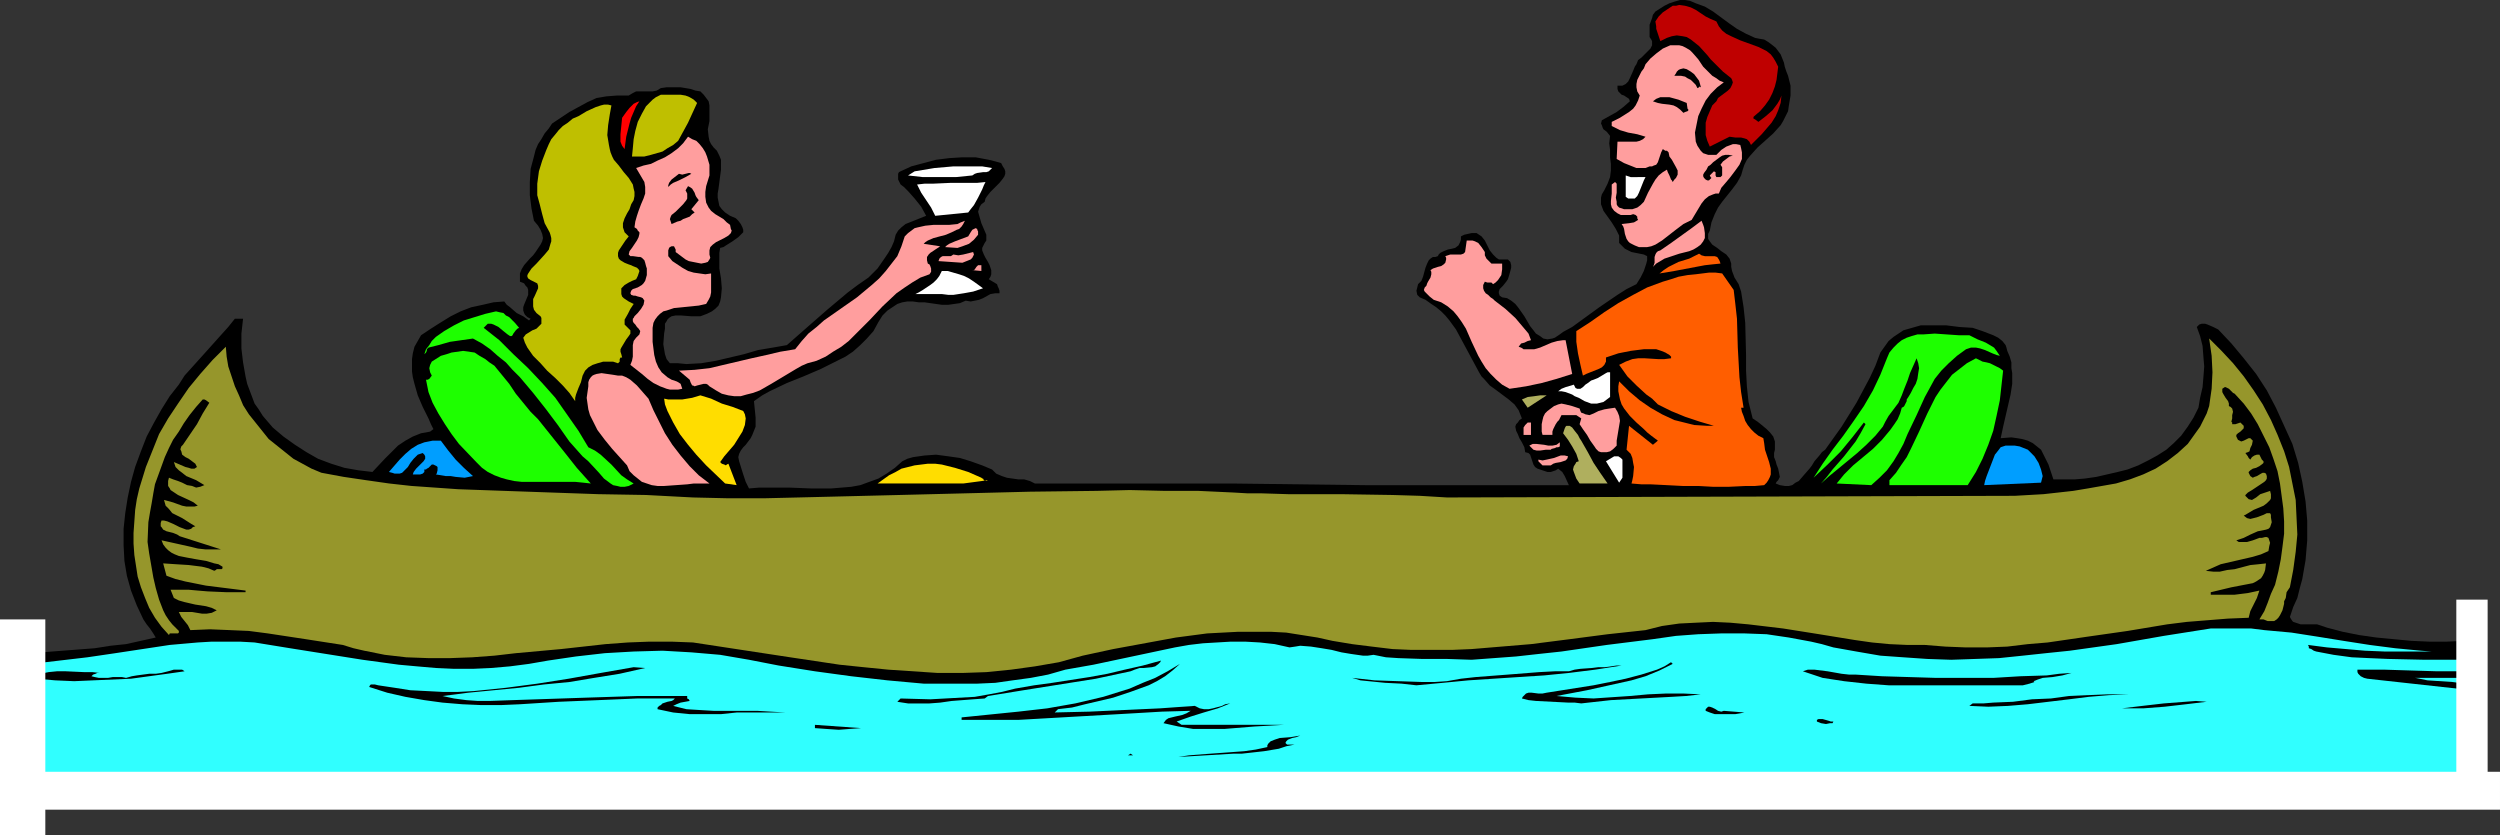<?xml version="1.0" encoding="UTF-8" standalone="no"?>
<svg
   version="1.0"
   width="129.724mm"
   height="43.338mm"
   id="svg63"
   sodipodi:docname="Canoeing 11.wmf"
   xmlns:inkscape="http://www.inkscape.org/namespaces/inkscape"
   xmlns:sodipodi="http://sodipodi.sourceforge.net/DTD/sodipodi-0.dtd"
   xmlns="http://www.w3.org/2000/svg"
   xmlns:svg="http://www.w3.org/2000/svg">
  <rect width="100%" height="100%" fill="#333333" stroke="none"/>
  <sodipodi:namedview
     id="namedview63"
     pagecolor="#ffffff"
     bordercolor="#000000"
     borderopacity="0.25"
     inkscape:showpageshadow="2"
     inkscape:pageopacity="0.0"
     inkscape:pagecheckerboard="0"
     inkscape:deskcolor="#d1d1d1"
     inkscape:document-units="mm" />
  <defs
     id="defs1">
    <pattern
       id="WMFhbasepattern"
       patternUnits="userSpaceOnUse"
       width="6"
       height="6"
       x="0"
       y="0" />
  </defs>
  <path
     style="fill:#000000;fill-opacity:1;fill-rule:evenodd;stroke:none"
     d="m 345.985,7.754 0.808,0.485 0.646,0.485 0.808,0.646 0.485,0.646 0.485,0.646 0.323,0.808 0.323,0.808 0.162,0.808 0.323,0.969 0.323,0.808 0.485,1.938 v 1.938 l -0.162,0.969 -0.162,0.969 -0.162,1.131 -0.485,0.969 -0.485,0.969 -0.485,0.808 -1.454,1.615 -1.616,1.454 -1.454,1.292 -1.454,1.615 -0.646,0.808 -0.485,0.969 -0.323,0.969 -0.323,1.131 -0.808,1.454 -0.97,1.292 -1.939,2.423 -0.808,1.131 -0.646,1.292 -0.646,1.615 -0.323,1.615 -0.323,0.646 v 0.485 0.485 l 0.323,0.485 0.485,0.646 0.97,0.646 0.808,0.646 0.97,0.646 0.646,0.808 0.162,0.485 0.162,0.485 v 0.646 l 0.162,0.808 0.485,1.292 0.808,1.292 0.485,1.454 0.485,3.069 0.323,3.069 0.162,6.3 v 3.069 l 0.162,3.069 0.323,3.069 0.808,3.231 0.97,0.646 0.808,0.646 0.97,0.808 0.646,0.646 0.646,0.808 0.323,0.969 v 0.485 0.646 0.485 l -0.162,0.646 v 0.808 l 0.323,0.808 0.162,0.646 0.323,0.808 0.162,0.808 0.162,0.808 -0.323,0.646 -0.323,0.323 -0.162,0.323 0.808,0.323 0.97,0.162 h 0.808 l 0.646,-0.162 0.646,-0.485 0.646,-0.323 0.97,-1.131 1.131,-1.292 0.485,-0.646 0.485,-0.808 0.97,-1.131 0.485,-0.646 0.646,-0.485 3.232,-4.523 2.909,-4.685 1.293,-2.423 1.293,-2.423 1.131,-2.423 0.97,-2.585 0.808,-1.131 0.808,-1.131 0.97,-0.808 0.97,-0.646 0.97,-0.646 1.131,-0.323 1.131,-0.323 1.131,-0.323 h 2.424 2.586 l 2.586,0.323 2.586,0.162 1.939,0.646 2.101,0.808 0.97,0.485 0.808,0.646 0.646,0.808 0.162,0.485 0.162,0.646 0.485,1.131 0.323,1.131 v 1.131 l 0.162,0.969 v 2.1 l -0.323,2.1 -0.97,4.2 -0.485,2.1 -0.485,2.262 2.101,-0.162 1.131,0.162 0.97,0.162 1.131,0.323 0.97,0.485 0.808,0.646 0.808,0.646 1.454,2.908 0.485,1.454 0.485,1.454 h 2.101 2.101 l 1.939,-0.162 2.262,-0.323 2.101,-0.485 2.101,-0.485 1.939,-0.485 2.101,-0.808 1.939,-0.969 1.778,-0.969 1.778,-1.131 1.454,-1.292 1.454,-1.454 1.293,-1.777 1.131,-1.777 0.97,-1.938 0.323,-1.938 0.485,-2.1 0.162,-1.938 0.162,-2.1 -0.162,-1.938 -0.162,-2.1 -0.485,-1.938 -0.646,-1.777 0.485,-0.485 0.485,-0.162 h 0.646 l 0.485,0.162 1.131,0.485 0.97,0.485 2.586,2.746 2.424,2.908 2.424,3.069 2.101,3.231 1.778,3.392 1.616,3.554 1.616,3.554 1.131,3.715 0.808,3.715 0.646,3.877 0.323,3.715 v 3.877 l -0.323,3.877 -0.646,3.715 -0.485,1.777 -0.485,1.938 -0.808,1.777 -0.646,1.938 0.162,0.323 0.323,0.485 0.162,0.162 0.485,0.162 0.97,0.323 h 0.97 2.262 l 0.97,0.323 0.97,0.323 3.07,0.808 3.232,0.646 3.394,0.485 3.394,0.323 3.394,0.323 3.555,0.162 h 3.394 l 3.555,-0.162 0.162,-0.323 0.323,-0.162 0.162,-0.162 h 0.323 l 0.162,0.323 0.162,0.323 0.485,0.323 h 0.646 l 0.323,-0.162 0.162,-0.162 v 1.938 h -0.323 l -0.323,-0.162 -0.323,0.162 -0.162,0.162 0.162,0.323 0.323,0.323 h 0.323 l 0.323,-0.323 v 0.969 h -0.97 l -0.162,0.323 -0.162,0.323 0.162,0.808 0.323,0.808 0.162,0.646 h 0.646 v 0.646 h -0.646 l 0.162,2.746 0.323,2.908 0.162,5.815 v 12.115 H 5.979 l -0.162,0.323 -0.162,0.162 v 0.808 l -0.162,0.323 -0.162,0.162 H 5.171 4.686 l -0.485,-1.777 0.162,-3.715 v -3.877 -15.023 l 0.162,-3.715 0.162,-3.554 H 5.171 5.333 l 0.162,0.323 0.162,0.323 v 0.646 l 0.162,0.162 0.162,0.323 6.302,-0.485 6.302,-0.485 3.07,-0.485 3.07,-0.323 2.909,-0.646 2.909,-0.646 -0.485,-0.808 -0.646,-0.969 -0.646,-0.808 -0.646,-0.969 -1.293,-2.746 -1.131,-2.908 -0.808,-2.908 -0.485,-2.908 -0.162,-3.069 v -3.231 l 0.323,-3.069 0.485,-3.069 0.646,-3.069 0.808,-2.908 1.131,-3.069 1.131,-2.908 1.454,-2.746 1.454,-2.585 1.616,-2.585 1.778,-2.262 1.131,-1.777 1.454,-1.615 2.909,-3.231 2.747,-3.069 1.454,-1.615 1.293,-1.615 h 1.616 l -0.323,2.908 v 2.908 l 0.323,2.746 0.485,2.746 0.323,1.454 0.485,1.292 0.485,1.292 0.485,1.292 0.808,1.131 0.808,1.292 0.97,1.131 0.97,1.131 2.101,1.777 2.262,1.615 2.262,1.454 2.262,1.292 2.586,0.969 2.586,0.808 2.747,0.485 2.747,0.323 2.424,-2.585 1.293,-1.292 1.293,-1.292 1.454,-0.969 1.454,-0.808 1.616,-0.646 0.97,-0.162 0.808,-0.162 0.646,-0.485 -0.485,-0.969 -0.485,-1.131 -1.131,-2.262 -0.97,-2.262 -0.646,-2.262 -0.323,-1.292 -0.162,-1.131 V 71.561 70.43 l 0.162,-1.131 0.323,-1.292 0.646,-1.131 0.646,-1.131 1.939,-1.292 1.778,-1.131 2.101,-1.292 1.939,-0.969 2.101,-0.808 2.262,-0.485 2.101,-0.485 2.101,-0.162 0.485,0.646 0.646,0.485 1.293,1.131 1.293,0.646 1.131,0.808 0.323,-0.323 -0.646,-0.323 -0.485,-0.485 -0.162,-0.323 -0.162,-0.485 v -0.646 l 0.162,-0.485 0.808,-1.938 v -0.485 -0.485 l -0.162,-0.485 -0.323,-0.323 -0.323,-0.485 -0.808,-0.323 v -0.808 -0.808 l 0.323,-0.808 0.485,-0.808 1.131,-1.292 0.646,-0.646 0.485,-0.646 0.97,-1.454 0.323,-0.646 0.162,-0.646 -0.162,-0.808 -0.323,-0.808 -0.485,-0.808 -0.808,-0.969 -0.485,-2.423 -0.323,-2.585 v -2.585 l 0.162,-2.585 0.646,-2.423 0.323,-1.292 0.485,-1.131 0.646,-0.969 0.646,-1.131 0.808,-0.969 0.646,-0.969 3.394,-2.262 1.778,-0.969 1.778,-0.969 1.778,-0.808 1.939,-0.323 2.101,-0.162 h 1.131 1.131 l 0.808,-0.485 0.646,-0.323 h 0.808 2.424 l 0.808,-0.162 0.808,-0.485 1.131,-0.162 h 0.97 1.778 l 1.939,0.323 0.97,0.323 0.97,0.162 0.646,0.646 0.485,0.646 0.485,0.646 0.162,0.808 v 1.454 1.615 l -0.323,1.615 0.162,1.454 0.162,0.808 0.323,0.646 0.485,0.646 0.646,0.646 0.485,0.969 0.323,0.808 v 0.969 0.969 l -0.485,3.715 -0.162,0.969 v 0.808 l 0.162,0.808 0.162,0.808 0.485,0.646 0.646,0.646 0.97,0.646 1.131,0.485 0.485,0.485 0.485,0.646 0.323,0.646 0.162,0.485 v 0.485 l -0.97,0.969 -1.131,0.808 -1.293,0.808 -0.485,0.323 -0.646,0.162 -0.162,0.969 v 0.969 2.1 l 0.323,1.938 0.162,1.938 -0.162,1.777 -0.162,0.808 -0.323,0.808 -0.646,0.646 -0.646,0.485 -0.97,0.485 -1.293,0.485 h -0.808 -0.97 l -2.101,-0.162 h -0.97 l -0.808,0.162 -0.485,0.323 -0.323,0.323 -0.162,0.323 -0.323,0.485 v 0.969 l -0.162,0.969 -0.162,2.1 0.162,0.969 0.162,0.969 0.323,0.969 0.646,0.808 h 1.616 l 1.616,0.162 2.909,-0.162 2.909,-0.485 2.747,-0.646 2.747,-0.646 2.747,-0.808 2.909,-0.485 2.747,-0.485 4.04,-3.554 3.878,-3.392 4.04,-3.392 1.939,-1.454 2.101,-1.454 1.778,-1.777 1.454,-2.1 0.646,-0.969 0.646,-1.131 0.485,-1.131 0.323,-1.292 0.485,-0.808 0.646,-0.646 0.808,-0.646 0.808,-0.323 1.616,-0.646 1.616,-0.646 -0.97,-1.777 -1.293,-1.615 -1.293,-1.454 -0.808,-0.808 -0.646,-0.485 -0.323,-0.646 -0.162,-0.323 v -0.485 -0.323 -0.323 l 0.162,-0.323 0.323,-0.162 2.101,-0.969 2.424,-0.646 2.424,-0.646 2.586,-0.323 2.586,-0.162 h 2.586 l 2.586,0.485 1.293,0.323 1.131,0.323 0.323,0.646 0.323,0.485 0.162,0.485 v 0.485 l -0.162,0.485 -0.323,0.485 -0.646,0.808 -0.808,0.808 -0.97,0.969 -0.646,0.808 -0.323,0.485 -0.162,0.646 -0.646,0.485 -0.323,0.485 -0.162,0.485 -0.162,0.485 0.323,1.131 0.323,1.131 0.485,1.131 0.485,1.131 v 1.131 l -0.323,0.485 -0.323,0.646 -0.162,0.323 v 0.485 l 0.323,0.808 0.323,0.646 0.485,0.808 0.323,0.646 0.323,0.969 v 0.323 0.485 l -0.162,0.485 -0.323,0.485 0.808,0.485 0.808,0.485 0.162,0.485 0.162,0.323 0.162,0.485 v 0.485 h -0.808 l -0.97,0.162 -1.454,0.808 -0.808,0.323 -0.808,0.162 -0.808,0.162 -0.97,-0.162 -1.131,0.485 -1.131,0.162 -1.131,0.162 h -1.293 l -2.262,-0.323 -1.131,-0.162 h -1.131 l -1.131,-0.162 h -1.131 l -0.97,0.162 -0.97,0.323 -0.97,0.646 -0.97,0.646 -0.97,0.969 -0.808,1.292 -0.97,1.777 -1.293,1.454 -1.293,1.292 -1.454,1.292 -1.454,0.969 -1.616,0.808 -3.232,1.615 -3.394,1.454 -3.232,1.292 -3.394,1.615 -1.454,0.808 -1.616,1.131 0.162,1.615 0.162,1.615 v 0.969 0.808 l -0.323,0.808 -0.323,0.808 -0.323,0.646 -0.485,0.646 -0.485,0.646 -0.485,0.485 -0.485,0.646 -0.323,0.646 -0.162,0.646 0.162,0.808 0.808,2.585 0.485,1.454 0.646,1.292 1.939,-0.162 h 2.101 4.04 l 4.04,0.162 h 4.04 l 1.939,-0.162 1.939,-0.162 1.778,-0.323 1.778,-0.646 1.778,-0.646 1.616,-0.969 1.616,-1.131 1.454,-1.292 0.97,-0.485 1.131,-0.323 2.262,-0.323 2.262,-0.162 2.424,0.323 2.262,0.323 2.101,0.646 2.262,0.808 1.939,0.808 0.485,0.485 0.323,0.323 1.131,0.485 0.97,0.323 1.131,0.162 1.131,0.162 h 1.131 l 1.131,0.323 0.97,0.485 h 13.09 13.09 12.766 l 12.928,0.162 12.928,0.162 h 12.928 20.2 6.787 l -0.808,-1.777 -0.485,-0.808 -0.808,-0.646 -0.485,0.323 -0.485,0.162 -0.485,0.162 h -0.646 l -0.97,-0.323 -0.97,-0.323 -0.485,-0.323 -0.323,-0.485 -0.162,-0.485 -0.162,-0.485 -0.162,-0.485 -0.162,-0.485 -0.323,-0.323 -0.646,-0.162 -0.162,-0.969 -0.485,-0.969 -0.485,-0.808 -0.323,-0.808 -0.323,-0.646 -0.162,-0.808 0.162,-0.485 0.323,-0.323 0.323,-0.485 0.485,-0.323 -0.323,-0.808 -0.323,-0.808 -0.808,-1.131 -1.131,-0.969 -1.293,-0.969 -1.293,-0.969 -1.131,-0.808 -1.131,-1.292 -0.485,-0.485 -0.485,-0.808 -1.131,-2.1 -1.131,-2.1 -1.131,-2.1 -1.131,-2.1 -1.293,-1.777 -0.808,-0.969 -0.808,-0.808 -0.97,-0.808 -0.97,-0.646 -1.131,-0.808 -1.131,-0.485 -0.485,-0.485 -0.162,-0.808 0.162,-0.646 0.162,-0.646 0.646,-0.646 0.323,-0.808 0.485,-1.777 0.323,-0.808 0.323,-0.646 0.323,-0.323 0.485,-0.323 h 0.485 l 0.485,-0.162 0.162,-0.323 0.323,-0.323 0.646,-0.323 0.808,-0.323 0.808,-0.162 0.646,-0.162 0.646,-0.485 0.162,-0.323 0.162,-0.323 0.162,-0.485 v -0.646 l 0.646,-0.323 1.454,-0.323 h 0.97 l 0.485,0.323 0.485,0.323 0.646,0.808 0.485,0.969 0.485,0.969 0.646,0.808 0.646,0.646 0.485,0.323 h 0.485 0.646 0.646 l 0.485,0.485 0.162,0.646 v 0.485 l -0.162,0.646 -0.323,1.131 -0.162,0.485 -0.323,0.485 -0.646,0.808 -0.646,0.646 -0.162,0.485 v 0.323 l 0.162,0.485 0.485,0.323 0.97,0.162 0.808,0.485 0.808,0.646 0.646,0.808 1.131,1.615 1.131,1.938 0.646,0.808 0.485,0.646 0.808,0.485 0.646,0.485 0.808,0.162 0.97,-0.162 0.485,-0.162 0.485,-0.323 0.485,-0.323 0.646,-0.485 1.778,-0.969 1.778,-1.292 3.555,-2.585 3.555,-2.423 1.778,-1.131 1.939,-0.969 0.808,-1.292 0.646,-1.292 0.485,-1.454 0.162,-0.646 v -0.808 l -0.646,-0.323 -0.808,-0.162 -1.616,-0.323 -0.646,-0.323 -0.646,-0.323 -0.485,-0.485 -0.646,-0.646 v -0.808 -0.646 l -0.323,-0.646 -0.323,-0.646 -0.808,-1.292 -0.808,-1.131 -0.808,-1.131 -0.485,-1.292 v -0.485 -0.808 l 0.162,-0.646 0.485,-0.808 0.323,-0.646 0.323,-0.646 0.485,-1.292 0.162,-1.292 V 32.146 l -0.162,-1.292 v -1.454 l -0.162,-1.292 0.162,-1.454 -0.646,-0.808 -0.646,-0.485 -0.162,-0.323 -0.162,-0.485 -0.162,-0.323 0.162,-0.646 1.454,-0.808 1.454,-0.808 1.293,-0.969 1.293,-1.131 -0.162,-0.485 -0.485,-0.323 -0.485,-0.323 -0.485,-0.162 -0.323,-0.323 -0.323,-0.323 -0.162,-0.485 v -0.323 -0.323 h 0.485 0.485 l 0.646,-0.323 0.485,-0.485 0.323,-0.646 0.646,-1.454 0.323,-0.808 0.323,-0.485 0.323,-0.808 0.646,-0.485 0.646,-0.646 0.646,-0.646 0.485,-0.485 0.323,-0.646 V 8.077 l -0.162,-0.323 -0.323,-0.485 V 6.785 6.138 4.846 l 0.485,-1.292 0.162,-0.646 0.485,-0.646 1.778,-1.131 0.97,-0.485 0.97,-0.323 L 329.502,0 h 0.97 l 0.97,0.162 1.131,0.485 1.778,0.646 1.616,0.969 3.07,2.262 1.616,1.131 1.778,0.969 1.778,0.808 0.808,0.162 z"
     id="path1" />
  <path
     style="fill:#bf0000;fill-opacity:1;fill-rule:evenodd;stroke:none"
     d="m 336.612,4.2 0.485,0.969 0.646,0.808 0.808,0.646 0.97,0.485 1.778,0.808 1.778,0.646 1.778,0.646 1.616,0.808 0.808,0.646 0.485,0.646 0.485,0.808 0.485,0.969 -0.162,1.292 -0.162,1.292 -0.323,1.292 -0.485,1.292 -0.646,1.292 -0.808,1.131 -0.97,1.131 -1.131,0.969 -0.162,0.162 v 0.323 l 0.323,0.162 0.646,0.485 1.454,-1.131 1.293,-1.131 0.97,-1.292 0.485,-0.808 0.323,-0.808 -0.162,1.454 -0.485,1.454 -0.485,1.131 -0.808,1.292 -0.97,1.131 -0.97,1.131 -2.101,2.1 -0.323,-0.646 -0.485,-0.485 -0.485,-0.162 -0.646,-0.162 h -1.131 l -1.131,-0.162 -3.878,1.938 -0.485,-1.131 -0.323,-1.131 v -1.131 -1.292 l 0.323,-1.131 0.485,-1.131 0.485,-1.131 0.808,-0.808 0.323,-0.646 0.646,-0.485 0.646,-0.485 0.646,-0.485 0.485,-0.485 0.323,-0.646 0.162,-0.485 -0.162,-0.485 -0.162,-0.323 -0.808,-0.646 -0.808,-0.646 -1.616,-1.615 -0.808,-0.808 -0.646,-0.808 -1.616,-1.777 -0.808,-0.646 -0.808,-0.646 -0.808,-0.485 -0.808,-0.162 -1.131,-0.162 -0.97,0.162 -0.97,0.323 -1.293,0.646 -0.323,-0.969 -0.323,-0.969 -0.162,-0.485 V 5.492 5.169 l -0.162,-0.969 0.646,-0.969 0.808,-0.808 0.97,-0.646 0.97,-0.646 h 0.646 l 0.646,-0.162 1.131,0.162 1.131,0.323 0.97,0.485 0.97,0.646 0.97,0.646 0.97,0.485 z"
     id="path2" />
  <path
     style="fill:#ff9e9e;fill-opacity:1;fill-rule:evenodd;stroke:none"
     d="m 338.067,16.154 -1.293,0.969 -1.293,1.292 -0.97,1.292 -0.808,1.615 -0.646,1.454 -0.323,1.615 -0.323,1.615 0.162,1.777 0.323,0.808 0.323,0.485 0.323,0.485 0.485,0.485 0.485,0.162 0.485,0.162 h 0.808 0.808 l 0.97,-0.969 0.97,-0.646 1.293,-0.485 h 0.646 l 0.808,0.162 0.162,0.646 0.162,0.808 v 0.646 0.646 l -0.485,1.131 -0.808,1.131 -0.97,1.292 -0.808,0.969 -0.97,1.131 -0.485,1.131 h -0.646 l -0.485,0.162 -0.808,0.323 -0.808,0.646 -0.646,0.808 -0.97,1.615 -0.485,0.808 -0.485,0.808 -1.616,0.808 -1.293,0.969 -1.454,1.131 -1.454,1.131 -1.293,0.808 -0.808,0.323 -0.808,0.162 h -0.808 -0.808 l -0.808,-0.323 -0.97,-0.485 -0.323,-0.323 -0.323,-0.485 -0.323,-0.969 -0.162,-0.969 -0.162,-0.485 -0.323,-0.485 1.454,-0.162 0.97,-0.162 0.808,-0.485 -0.162,-0.323 V 42.484 l -0.323,-0.323 -0.485,-0.162 -0.485,0.162 h -1.293 -0.646 l -0.646,-0.323 -0.646,-0.485 -0.485,-0.646 -0.162,-0.646 v -0.646 l 0.162,-1.454 v -0.808 -0.969 l 0.646,-0.485 0.162,0.162 0.162,0.162 v 0.808 0.969 l -0.162,0.969 0.162,0.808 v 0.485 l 0.162,0.323 0.323,0.323 0.485,0.162 0.485,0.162 h 0.485 0.646 0.485 l 0.97,-0.323 0.646,-0.485 0.646,-0.646 0.808,-1.777 0.97,-1.777 0.485,-0.808 0.646,-0.808 0.808,-0.646 0.808,-0.485 0.162,0.485 0.323,0.646 0.323,0.808 0.162,0.162 0.162,0.323 0.323,-0.485 0.323,-0.323 0.323,-0.646 v -0.808 l -0.323,-0.646 -0.808,-1.454 -0.485,-0.646 -0.162,-0.808 -0.323,-0.323 h -0.323 l -0.485,-0.323 -0.323,0.646 -0.162,0.485 -0.323,0.969 -0.162,0.485 -0.323,0.485 -0.485,0.162 -0.323,0.162 h -0.485 l -0.808,0.323 h -0.97 -0.808 l -0.808,-0.323 -1.616,-0.646 -1.454,-0.808 0.162,-3.392 h 1.293 1.616 0.808 l 0.646,-0.162 0.646,-0.323 0.485,-0.485 -1.616,-0.485 -1.778,-0.323 -1.616,-0.485 -1.616,-0.808 v -0.808 l 1.616,-0.808 1.778,-1.131 0.808,-0.646 0.485,-0.646 0.485,-0.969 0.323,-0.969 -0.485,-0.808 -0.162,-0.808 v -0.646 l 0.162,-0.808 0.808,-1.615 0.485,-0.646 0.323,-0.808 0.97,-1.131 1.131,-0.969 1.293,-0.969 1.454,-0.646 h 0.97 0.808 l 0.646,0.162 0.646,0.323 0.808,0.485 0.485,0.485 1.131,1.292 0.97,1.454 1.293,1.292 0.485,0.485 0.808,0.485 0.646,0.485 z"
     id="path3" />
  <path
     style="fill:#000000;fill-opacity:1;fill-rule:evenodd;stroke:none"
     d="m 333.219,15.831 0.323,1.131 v 0.162 l -0.323,-0.162 v 0.162 l -0.323,0.162 -0.323,-0.646 -0.485,-0.485 -0.485,-0.485 -0.646,-0.323 -0.485,-0.323 -0.808,-0.162 h -0.485 -0.808 l 0.323,-0.485 0.162,-0.323 0.323,-0.323 0.323,-0.162 0.646,-0.162 0.646,0.162 0.808,0.485 0.646,0.485 0.485,0.646 z"
     id="path4" />
  <path
     style="fill:#bfbf00;fill-opacity:1;fill-rule:evenodd;stroke:none"
     d="m 136.713,20.192 -1.778,3.877 -0.97,1.777 -0.97,1.777 -0.97,0.808 -1.131,0.646 -0.97,0.646 -1.131,0.323 -1.131,0.323 -1.293,0.323 h -2.424 l 0.162,-1.615 0.162,-1.777 0.323,-1.615 0.485,-1.777 0.808,-1.615 0.808,-1.454 0.646,-0.646 0.646,-0.646 0.646,-0.485 0.97,-0.485 h 1.778 2.101 l 0.97,0.162 0.808,0.323 0.808,0.485 z"
     id="path5" />
  <path
     style="fill:#000000;fill-opacity:1;fill-rule:evenodd;stroke:none"
     d="m 330.956,21.323 0.162,0.162 v 0.162 l -0.162,0.162 -0.485,0.162 -0.323,0.162 -0.646,-0.646 -0.646,-0.485 -0.646,-0.323 -0.808,-0.162 -1.454,-0.162 -0.808,-0.162 -0.97,-0.323 0.646,-0.485 0.808,-0.323 h 0.808 0.97 l 1.778,0.485 1.616,0.646 z"
     id="path6" />
  <path
     style="fill:#ff0000;fill-opacity:1;fill-rule:evenodd;stroke:none"
     d="m 125.401,19.869 -0.646,0.969 -0.485,1.131 -0.485,1.131 -0.323,1.131 -0.646,2.585 -0.323,2.423 -0.485,-0.646 -0.323,-0.808 v -0.646 -0.808 l 0.162,-1.615 0.162,-1.615 0.808,-1.131 0.646,-0.808 0.808,-0.808 0.646,-0.323 z"
     id="path7" />
  <path
     style="fill:#bfbf00;fill-opacity:1;fill-rule:evenodd;stroke:none"
     d="m 119.422,28.431 0.162,0.808 0.162,0.646 0.323,0.808 0.323,0.646 0.97,1.131 0.97,1.292 0.97,1.131 0.808,1.292 0.162,0.808 0.162,0.646 v 0.808 l -0.162,0.808 -0.485,0.808 -0.323,0.969 -0.485,0.808 -0.485,0.969 -0.323,0.969 v 0.808 l 0.162,0.485 0.162,0.485 0.323,0.323 0.485,0.485 -0.646,0.808 -0.646,0.969 -0.646,0.969 -0.162,0.485 v 0.646 l 0.162,0.485 0.323,0.323 0.808,0.485 0.808,0.323 0.485,0.162 0.323,0.162 0.808,0.323 0.162,0.162 0.162,0.162 0.162,0.323 -0.162,0.485 -0.162,0.485 -0.323,0.646 -0.808,0.323 -0.646,0.323 -0.808,0.485 -0.323,0.323 -0.323,0.323 v 0.646 0.485 l 0.162,0.485 0.323,0.323 0.97,0.646 0.97,0.485 -0.646,0.969 -0.485,0.969 -0.646,1.131 v 0.485 0.485 l 0.485,0.485 0.323,0.323 0.323,0.323 v 0.323 0.323 l -0.323,0.485 -0.485,0.646 -0.485,0.808 -0.485,0.808 -0.162,0.323 v 0.485 l 0.162,0.485 0.162,0.646 h -0.162 -0.162 l -0.162,0.323 v 0.485 l -0.162,0.162 -0.162,0.162 -0.97,-0.323 h -0.97 -0.97 l -1.131,0.323 -0.97,0.323 -0.808,0.485 -0.646,0.646 -0.485,0.969 -0.323,1.292 -0.485,1.131 -0.485,1.292 -0.162,0.646 v 0.646 l -1.131,-1.615 -1.293,-1.454 -1.454,-1.454 -1.616,-1.454 -1.293,-1.454 -1.454,-1.454 -1.131,-1.615 -0.485,-0.969 -0.323,-0.969 0.485,-0.646 1.293,-0.808 0.808,-0.323 0.485,-0.485 0.485,-0.485 v -0.323 -0.323 -0.485 l -0.162,-0.323 -0.808,-0.646 -0.485,-0.646 -0.162,-0.646 v -0.808 -0.646 l 0.323,-0.646 0.646,-1.454 v -0.485 l -0.162,-0.485 -0.97,-0.485 -0.323,-0.162 -0.485,-0.323 -0.162,-0.323 v -0.323 l 0.162,-0.323 0.646,-0.969 0.97,-0.969 1.616,-1.777 0.808,-0.969 0.323,-1.131 0.162,-0.485 v -0.646 l -0.162,-0.646 -0.162,-0.485 -0.97,-1.777 -0.485,-1.777 -0.485,-1.938 -0.485,-1.777 v -2.262 l 0.323,-2.423 0.646,-2.1 0.808,-2.1 0.485,-1.131 0.485,-0.969 0.808,-0.969 0.646,-0.808 0.808,-0.808 0.97,-0.646 0.97,-0.808 1.131,-0.485 1.616,-0.969 1.778,-0.808 0.97,-0.323 0.646,-0.162 h 0.808 l 0.646,0.162 -0.323,1.777 -0.323,2.1 -0.162,1.938 0.162,0.969 z"
     id="path8" />
  <path
     style="fill:#ff9e9e;fill-opacity:1;fill-rule:evenodd;stroke:none"
     d="m 139.137,32.307 v 1.131 0.969 l -0.646,2.1 -0.162,1.131 v 0.969 l 0.162,1.131 0.485,0.969 0.485,0.646 0.808,0.646 1.616,0.969 0.646,0.646 0.646,0.485 0.162,0.808 0.162,0.323 -0.162,0.485 -0.485,0.485 -0.808,0.485 -1.616,0.808 -0.646,0.485 -0.485,0.485 -0.162,0.646 v 0.485 0.323 l 0.162,0.646 -0.162,0.323 -0.323,0.485 -0.485,0.162 -0.808,0.162 -0.808,-0.162 -0.808,-0.162 -0.808,-0.162 -0.646,-0.323 -0.646,-0.485 -1.293,-0.969 v -0.485 l -0.162,-0.323 -0.162,-0.323 h -0.162 -0.323 l -0.323,0.162 -0.162,0.162 -0.162,0.485 v 1.131 l 0.808,0.969 0.97,0.646 0.97,0.646 1.131,0.646 1.131,0.323 1.131,0.162 1.131,0.162 1.131,-0.162 v 1.454 1.615 0.646 l -0.162,0.808 -0.323,0.646 -0.485,0.808 -1.454,0.323 -1.616,0.162 -1.616,0.162 -1.616,0.162 -1.454,0.485 -0.646,0.162 -0.646,0.485 -0.485,0.485 -0.485,0.646 -0.323,0.646 -0.162,0.969 v 2.746 l 0.162,1.292 0.162,1.292 0.323,1.292 0.485,1.131 0.646,0.969 1.131,0.969 0.808,0.485 0.97,0.323 0.323,0.162 0.485,0.323 0.162,0.485 0.162,0.485 -0.808,0.162 h -0.808 -0.808 l -0.646,-0.162 -1.293,-0.485 -1.293,-0.646 -1.131,-0.808 -1.131,-0.969 -2.262,-1.777 0.323,-0.808 0.162,-0.808 v -2.262 l 0.162,-0.808 0.485,-0.646 0.323,-0.323 0.323,-0.323 0.162,-0.646 -0.323,-0.485 -0.323,-0.323 -0.323,-0.485 -0.323,-0.323 -0.162,-0.323 v -0.485 l 0.162,-0.162 0.162,-0.323 0.646,-0.646 0.646,-0.808 0.485,-0.808 0.162,-0.808 -0.323,-0.485 -0.323,-0.162 -0.646,-0.162 -0.485,-0.162 h -0.323 l -0.485,-0.162 -0.162,-0.323 0.162,-0.485 0.323,-0.323 0.97,-0.323 0.808,-0.485 0.323,-0.323 0.323,-0.485 0.323,-1.131 v -1.292 l -0.162,-0.485 -0.162,-0.646 -0.162,-0.485 -0.485,-0.485 -0.323,-0.162 h -0.323 l -1.131,-0.162 h -0.485 l -0.323,-0.323 0.162,-0.646 0.485,-0.646 0.97,-1.454 0.323,-0.646 0.162,-0.646 v -0.323 l -0.323,-0.323 -0.162,-0.323 -0.485,-0.323 0.162,-1.131 0.323,-1.131 0.323,-0.969 0.485,-1.292 0.485,-1.131 0.323,-0.969 v -1.292 l -0.162,-0.969 -1.616,-2.746 1.454,-0.485 1.454,-0.323 1.293,-0.646 1.454,-0.646 1.293,-0.808 1.293,-0.969 0.97,-0.969 0.97,-1.292 0.808,0.485 0.808,0.323 0.646,0.646 0.646,0.808 0.485,0.808 0.323,0.808 z"
     id="path9" />
  <path
     style="fill:#000000;fill-opacity:1;fill-rule:evenodd;stroke:none"
     d="m 339.844,30.531 -0.646,0.162 -0.646,0.485 -0.646,0.485 -0.485,0.646 0.323,0.485 v 0.485 0.646 0.485 l -0.323,0.323 h -0.323 -0.485 l -0.162,-0.323 v -0.323 -0.323 l -0.323,-0.162 -0.808,0.808 0.162,0.323 0.162,0.162 -0.162,0.162 -0.162,0.162 -0.162,0.162 h -0.323 l -0.323,-0.162 -0.323,-0.323 -0.162,-0.323 v -0.323 l 0.162,-0.323 0.485,-0.646 0.162,-0.323 0.162,-0.323 0.485,-0.323 0.485,-0.485 1.293,-0.969 0.485,-0.323 0.646,-0.162 h 0.646 z"
     id="path10" />
  <path
     style="fill:#ffffff;fill-opacity:1;fill-rule:evenodd;stroke:none"
     d="m 194.566,32.954 -0.323,0.323 -0.323,0.323 -0.485,0.162 h -0.646 l -1.131,0.162 -0.485,0.162 -0.485,0.323 -3.232,0.323 h -3.394 -3.07 l -1.454,-0.162 -1.454,-0.162 1.293,-0.808 3.878,-0.646 3.717,-0.323 h 3.878 1.778 z"
     id="path11" />
  <path
     style="fill:#000000;fill-opacity:1;fill-rule:evenodd;stroke:none"
     d="m 135.582,34.084 -1.131,0.646 -1.293,0.646 -1.131,0.485 -0.485,0.323 -0.485,0.485 v -0.323 l 0.162,-0.485 0.485,-0.646 1.454,-1.131 0.646,0.162 1.293,-0.323 h 0.162 z"
     id="path12" />
  <path
     style="fill:#ffffff;fill-opacity:1;fill-rule:evenodd;stroke:none"
     d="m 322.715,34.731 -0.323,0.646 -0.323,0.808 -0.323,0.808 -0.323,0.808 -0.323,0.646 -0.485,0.485 h -0.323 -0.485 -0.485 l -0.485,-0.323 v -4.2 l 0.97,0.323 h 0.97 z"
     id="path13" />
  <path
     style="fill:#ffffff;fill-opacity:1;fill-rule:evenodd;stroke:none"
     d="m 193.273,35.7 -0.323,0.646 -0.323,0.808 -0.808,1.615 -0.808,1.454 -0.646,0.808 -0.485,0.646 -6.464,0.646 -0.808,-1.615 -0.97,-1.454 -0.97,-1.454 -0.808,-1.615 1.454,-0.162 h 1.616 l 3.555,-0.162 h 3.555 1.616 z"
     id="path14" />
  <path
     style="fill:#000000;fill-opacity:1;fill-rule:evenodd;stroke:none"
     d="m 137.037,39.254 -1.454,1.777 0.646,0.646 -0.485,0.323 -0.485,0.485 -1.293,0.485 -0.485,0.323 -0.646,0.162 -1.131,0.485 -0.162,-0.485 -0.162,-0.485 0.162,-0.485 0.162,-0.323 0.808,-0.646 1.454,-1.454 0.646,-0.808 0.162,-0.323 v -0.485 -0.485 l -0.323,-0.646 0.485,-0.808 0.323,0.162 0.485,0.323 0.485,0.808 0.162,0.485 0.162,0.323 z"
     id="path15" />
  <path
     style="fill:#ff9e9e;fill-opacity:1;fill-rule:evenodd;stroke:none"
     d="m 189.233,43.292 -0.323,0.646 -0.323,0.485 -0.485,0.485 -0.485,0.162 -0.97,0.485 -1.131,0.485 -2.424,0.646 -1.131,0.485 -0.485,0.323 -0.323,0.323 3.232,0.485 -0.97,0.646 -0.485,0.323 -0.485,0.323 -0.323,0.323 -0.323,0.485 v 0.646 l 0.162,0.646 0.323,0.162 0.162,0.323 0.162,0.485 v 0.646 l -0.323,0.485 -1.778,0.646 -1.616,0.969 -1.454,0.969 -1.616,1.131 -2.747,2.585 -2.586,2.746 -2.747,2.746 -1.293,1.292 -1.454,1.131 -1.616,0.969 -1.454,0.969 -1.778,0.808 -1.778,0.485 -1.131,0.485 -1.131,0.646 -2.424,1.454 -2.424,1.454 -2.262,1.292 -1.293,0.485 -1.293,0.323 -1.131,0.323 h -1.293 l -1.131,-0.162 -1.293,-0.323 -1.131,-0.646 -1.293,-0.808 -0.323,-0.323 -0.323,-0.162 h -0.485 l -0.646,0.162 -0.646,0.162 -0.485,0.162 -0.323,-0.162 h -0.162 l -0.162,-0.323 -0.162,-0.323 -0.162,-0.485 -2.101,-1.777 3.07,-0.162 2.909,-0.323 2.747,-0.646 2.747,-0.646 2.747,-0.646 2.909,-0.646 2.747,-0.646 2.909,-0.485 1.293,-1.615 1.293,-1.454 1.616,-1.292 1.454,-1.292 3.232,-2.262 3.232,-2.262 2.909,-2.423 1.454,-1.292 1.293,-1.454 1.131,-1.454 1.131,-1.454 0.808,-1.938 0.646,-1.938 0.646,-0.646 0.646,-0.485 0.646,-0.485 0.646,-0.162 1.454,-0.323 1.616,-0.162 h 1.454 1.616 l 1.616,-0.162 0.646,-0.323 z"
     id="path16" />
  <path
     style="fill:#ff9e9e;fill-opacity:1;fill-rule:evenodd;stroke:none"
     d="m 324.169,52.338 0.162,-0.323 0.162,-0.485 v -1.131 l 0.162,-0.485 0.162,-0.323 0.323,-0.323 0.485,-0.162 2.101,-1.454 4.04,-2.908 1.939,-1.454 0.323,0.808 0.162,0.485 0.162,1.131 v 0.969 l -0.323,0.646 -0.485,0.646 -0.646,0.485 -0.808,0.485 -0.808,0.323 -1.939,0.485 -1.939,0.646 -0.97,0.323 -0.808,0.485 -0.808,0.485 z"
     id="path17" />
  <path
     style="fill:#ff9e9e;fill-opacity:1;fill-rule:evenodd;stroke:none"
     d="m 191.819,46.038 -0.808,0.969 -0.97,0.808 -1.293,0.485 -0.97,0.323 -2.424,-0.162 0.323,-0.323 0.485,-0.323 1.131,-0.485 1.293,-0.485 1.293,-0.485 0.485,-0.808 0.323,-0.485 0.323,-0.162 0.323,-0.162 0.323,0.162 v 0.162 l 0.162,0.323 v 0.323 z"
     id="path18" />
  <path
     style="fill:#ff9e9e;fill-opacity:1;fill-rule:evenodd;stroke:none"
     d="m 291.203,49.43 v 0.323 0.323 l 0.323,0.646 0.485,0.485 0.485,0.485 h 2.101 v 1.131 l -0.162,1.131 -0.323,0.485 -0.323,0.485 -0.485,0.485 -0.485,0.323 -0.162,-0.162 -0.162,-0.162 h -0.323 -0.485 l -0.485,-0.162 -0.162,0.323 -0.162,0.323 v 0.646 l 0.162,0.485 0.323,0.485 0.485,0.323 0.485,0.485 0.485,0.323 0.323,0.323 2.101,1.615 1.939,1.777 1.778,2.1 0.808,0.969 0.485,1.292 -0.646,0.162 -0.323,0.162 -0.323,0.162 -0.646,0.162 -0.485,0.646 0.485,0.162 0.485,0.323 h 1.131 0.97 l 1.131,-0.323 2.262,-0.969 1.131,-0.323 1.131,-0.162 h 0.485 l 1.293,6.623 -3.07,0.969 -2.909,0.808 -3.07,0.646 -3.232,0.485 -1.454,-0.808 -1.131,-0.969 -1.131,-1.131 -0.97,-1.131 -0.808,-1.292 -0.646,-1.131 -1.293,-2.746 -1.131,-2.585 -0.808,-1.292 -0.808,-1.131 -0.808,-0.969 -1.131,-0.969 -1.293,-0.808 -1.454,-0.485 -0.808,-0.646 -0.646,-0.646 -0.323,-0.323 -0.162,-0.323 0.162,-0.485 0.323,-0.323 0.162,-0.485 0.162,-0.323 0.485,-0.808 0.162,-0.646 v -0.485 l -0.162,-0.323 0.485,-0.323 0.97,-0.323 0.646,-0.162 0.485,-0.323 0.323,-0.323 0.162,-0.646 v -0.323 l -0.162,-0.323 0.485,-0.162 0.485,-0.162 h 1.131 0.97 l 0.485,-0.162 0.323,-0.323 0.323,-2.262 h 0.646 0.485 l 0.485,0.162 0.646,0.323 0.646,0.808 z"
     id="path19" />
  <path
     style="fill:#ff9e9e;fill-opacity:1;fill-rule:evenodd;stroke:none"
     d="m 190.849,49.43 0.162,0.485 -0.162,0.323 -0.162,0.323 -0.323,0.323 -0.808,0.323 -0.808,0.323 -4.686,-0.323 0.162,-0.485 0.323,-0.323 0.323,-0.162 h 1.293 0.323 l 0.485,-0.323 0.97,0.162 0.97,-0.162 z"
     id="path20" />
  <path
     style="fill:#ff5e00;fill-opacity:1;fill-rule:evenodd;stroke:none"
     d="m 337.42,51.692 -1.616,0.162 -1.454,0.162 -5.979,1.131 -2.909,0.485 0.808,-0.646 0.97,-0.646 1.939,-0.969 2.101,-0.646 1.939,-0.969 0.485,0.323 0.646,0.162 h 1.454 0.485 l 0.485,0.162 0.323,0.485 0.162,0.323 z"
     id="path21" />
  <path
     style="fill:#ff9e9e;fill-opacity:1;fill-rule:evenodd;stroke:none"
     d="m 192.465,53.146 -1.778,-0.162 h 0.323 l 0.162,-0.162 0.323,-0.485 0.323,-0.323 h 0.323 0.323 z"
     id="path22" />
  <path
     style="fill:#ffffff;fill-opacity:1;fill-rule:evenodd;stroke:none"
     d="m 192.789,56.538 -1.939,0.646 -1.778,0.323 -2.101,0.323 h -0.97 l -1.293,-0.162 h -5.171 l 0.646,-0.323 0.808,-0.485 1.454,-0.969 0.646,-0.485 0.646,-0.646 0.485,-0.646 0.485,-0.969 h 1.131 l 1.131,0.323 1.131,0.323 0.97,0.323 0.97,0.485 0.97,0.646 z"
     id="path23" />
  <path
     style="fill:#ff5e00;fill-opacity:1;fill-rule:evenodd;stroke:none"
     d="m 340.006,56.861 0.323,2.746 0.323,2.908 0.162,5.654 0.323,5.815 0.323,2.908 0.485,3.069 h -0.485 l 0.162,0.808 0.323,0.808 0.323,0.969 0.485,0.808 0.646,0.808 0.646,0.646 0.808,0.646 0.97,0.485 0.162,0.969 0.162,1.292 0.808,2.423 0.323,1.292 v 1.131 l -0.162,0.485 -0.323,0.646 -0.323,0.485 -0.485,0.485 -1.778,0.162 h -1.778 l -3.394,0.162 h -3.07 l -2.909,-0.162 h -3.07 l -3.07,-0.162 -3.232,-0.162 h -1.778 l -1.939,-0.162 0.162,-0.646 0.162,-0.808 0.162,-1.777 -0.162,-0.808 -0.162,-0.969 -0.323,-0.808 -0.808,-0.808 0.485,-4.685 4.686,3.715 0.97,-0.808 -1.293,-0.969 -0.808,-0.646 -0.646,-0.646 -1.454,-1.292 -1.293,-1.292 -1.131,-1.454 -0.485,-0.808 -0.323,-0.969 -0.162,-0.808 -0.162,-0.808 v -0.969 l 0.162,-0.969 1.939,1.938 2.101,1.777 2.101,1.454 2.262,1.292 2.424,1.131 2.586,0.646 1.293,0.323 2.586,0.162 h 1.293 l -2.747,-0.808 -2.909,-0.969 -2.747,-1.131 -2.586,-1.292 -1.131,-1.131 -1.131,-0.808 -1.939,-1.777 -1.778,-1.777 -0.808,-1.131 -0.808,-1.131 1.293,-0.646 1.293,-0.485 1.131,-0.162 h 1.293 l 2.586,0.162 h 1.293 l 1.293,-0.162 v -0.323 l -0.323,-0.323 -0.808,-0.485 -0.808,-0.323 -0.97,-0.323 h -1.293 -1.131 l -2.586,0.323 -2.424,0.485 -2.424,0.808 v 0.808 l -0.323,0.646 -0.485,0.485 -0.646,0.323 -1.616,0.646 -0.808,0.323 -0.646,0.323 -0.485,-2.1 -0.485,-2.262 -0.323,-2.262 v -1.131 -0.969 l 2.747,-1.777 2.747,-1.938 2.747,-1.777 2.909,-1.615 2.747,-1.454 3.07,-1.131 1.616,-0.485 1.454,-0.485 1.778,-0.323 1.616,-0.162 2.586,-0.323 h 1.293 l 1.293,0.162 z"
     id="path24" />
  <path
     style="fill:#1eff00;fill-opacity:1;fill-rule:evenodd;stroke:none"
     d="m 101.808,64.292 -0.323,0.162 -0.323,0.323 -0.485,0.646 -0.162,0.323 -0.162,0.162 h -0.323 l -0.485,-0.323 -0.808,-0.646 -0.97,-0.808 -0.97,-0.485 -0.485,-0.162 h -0.646 l -0.808,0.808 3.07,2.423 2.747,2.746 2.909,2.746 2.747,2.908 2.586,2.908 2.262,3.231 2.262,3.231 1.939,3.231 1.293,0.646 1.131,0.808 2.101,1.938 1.939,2.1 1.131,0.808 1.293,0.808 -0.97,0.485 -0.808,0.162 h -0.808 l -0.646,-0.162 -0.808,-0.162 -0.485,-0.323 -1.293,-0.969 -0.97,-1.131 -2.101,-2.262 -1.131,-0.969 -2.586,-2.908 -2.262,-3.231 -2.424,-3.231 -2.424,-3.069 -2.586,-3.069 -1.454,-1.454 -1.293,-1.454 -1.616,-1.292 -1.454,-1.292 -1.616,-1.131 -1.778,-0.969 -2.262,0.323 -2.262,0.323 -2.262,0.646 -1.939,0.485 -0.323,0.323 v 0.323 l -0.162,0.323 -0.323,0.323 0.323,-0.969 0.646,-0.808 0.485,-0.808 0.808,-0.808 1.616,-1.131 1.939,-1.131 1.939,-0.969 2.101,-0.646 2.101,-0.646 2.101,-0.485 0.646,0.162 0.808,0.162 0.485,0.485 0.646,0.323 1.131,1.131 z"
     id="path25" />
  <path
     style="fill:#1eff00;fill-opacity:1;fill-rule:evenodd;stroke:none"
     d="m 392.203,69.784 -0.646,-0.162 -0.808,-0.323 -1.454,-0.646 -0.97,-0.323 -0.808,-0.162 h -0.97 l -0.97,0.323 -1.778,1.292 -1.616,1.454 -1.454,1.454 -1.293,1.615 -0.97,1.777 -0.97,1.777 -1.616,3.554 -1.778,3.715 -0.808,1.938 -0.97,1.777 -0.97,1.615 -1.293,1.777 -1.454,1.454 -1.616,1.454 -6.787,-0.323 1.454,-1.777 1.778,-1.777 1.939,-1.615 1.939,-1.615 1.778,-1.777 1.616,-1.938 0.808,-1.131 0.646,-0.969 0.485,-1.131 0.323,-1.131 0.323,-0.162 0.162,-0.162 0.323,-0.646 0.162,-0.323 v -0.323 l 0.323,-0.485 0.485,-0.808 0.485,-0.969 0.485,-0.808 0.323,-0.969 0.162,-1.131 0.162,-0.969 -0.162,-0.969 -0.323,-0.969 -0.646,1.454 -0.646,1.454 -0.485,1.454 -0.646,1.615 -0.485,1.292 -0.646,1.454 -0.97,1.292 -0.97,1.292 -0.646,1.131 -0.485,0.969 -1.454,1.777 -1.778,1.777 -1.778,1.615 -3.717,3.069 -1.778,1.454 -1.616,1.454 1.131,-1.292 1.131,-1.454 2.262,-2.585 1.131,-1.454 1.131,-1.454 0.97,-1.615 0.97,-1.777 v 0 l -0.323,-0.323 -2.262,2.908 -2.262,2.746 -2.586,2.585 -2.747,2.585 1.778,-2.746 1.939,-2.746 2.101,-2.746 1.939,-2.746 2.101,-3.069 1.778,-3.069 1.454,-3.069 0.646,-1.615 0.646,-1.615 0.485,-1.131 0.808,-0.969 0.808,-0.808 0.808,-0.646 0.97,-0.485 0.97,-0.323 1.131,-0.323 h 1.131 l 2.262,-0.162 4.686,0.323 h 2.101 l 1.616,0.808 1.616,0.646 0.808,0.485 0.808,0.485 0.485,0.646 z"
     id="path26" />
  <path
     style="fill:#96962b;fill-opacity:1;fill-rule:evenodd;stroke:none"
     d="m 449.086,115.176 -0.323,0.485 -0.323,0.485 -0.162,1.131 -0.323,0.646 v 0.485 l -0.323,1.292 -0.485,0.969 -0.323,0.485 -0.323,0.323 -0.485,0.323 h -0.646 -0.646 l -0.808,-0.323 h -0.808 l 0.97,-1.615 0.646,-1.615 0.646,-1.777 0.808,-1.777 0.646,-2.585 0.485,-2.423 0.323,-2.423 0.323,-2.585 v -2.423 l -0.162,-2.585 -0.323,-2.423 -0.323,-2.423 -0.485,-2.423 -0.808,-2.423 -0.808,-2.262 -1.131,-2.262 -1.131,-2.262 -1.293,-2.1 -1.454,-1.938 -1.778,-1.938 -0.323,-0.162 -0.162,-0.162 -0.323,-0.323 -0.323,-0.323 -0.323,-0.162 -0.323,-0.162 h -0.162 l -0.485,0.323 v 0.646 l 0.162,0.323 0.485,0.808 0.485,0.646 0.162,0.485 v 0.485 l 0.323,0.162 0.323,0.323 0.162,0.646 -0.162,0.646 v 0.646 l -0.162,0.646 0.162,0.162 v 0.323 h 0.323 0.323 l 0.485,-0.162 0.485,-0.162 0.646,0.646 v 0.485 l -0.323,0.323 -0.323,0.323 -0.485,0.323 -0.323,0.323 v 0.323 l 0.162,0.323 0.162,0.323 0.323,0.162 0.323,0.162 0.485,-0.162 0.323,-0.162 0.646,-0.323 h 0.323 l 0.162,0.162 0.323,0.323 -0.162,0.808 -0.323,0.646 -0.162,0.646 -0.323,0.162 -0.485,0.162 0.485,0.646 0.162,0.323 0.323,0.323 0.323,-0.485 0.485,-0.323 0.485,-0.162 h 0.485 l 0.162,0.323 0.162,0.323 0.162,0.323 0.323,0.323 v 0.323 l -0.162,0.162 -0.646,0.485 -0.646,0.323 -0.646,0.162 -0.485,0.323 -0.162,0.162 -0.162,0.162 v 0.162 l 0.162,0.323 0.162,0.323 0.485,0.323 0.323,-0.162 0.485,-0.162 0.808,-0.485 0.323,-0.162 h 0.323 l 0.323,0.162 0.162,0.485 v 0.485 l -0.162,0.323 -0.323,0.323 -0.485,0.323 -0.97,0.646 -0.485,0.323 -0.485,0.323 -0.808,0.485 -0.162,0.162 -0.323,0.323 v 0.162 l 0.323,0.323 0.323,0.323 0.646,0.162 0.808,-0.485 0.808,-0.646 0.97,-0.323 0.97,-0.323 0.162,0.646 v 0.323 0.485 l -0.162,0.323 -0.646,0.646 -0.646,0.485 -1.939,0.808 -0.808,0.485 -0.808,0.485 -0.323,0.162 0.646,0.485 0.646,0.162 0.646,-0.162 0.646,-0.162 1.293,-0.485 0.646,-0.323 h 0.646 l 0.162,0.323 v 0.485 l 0.162,0.969 -0.162,0.485 -0.162,0.485 -0.323,0.323 -0.485,0.162 -1.616,0.323 -1.454,0.646 -1.293,0.646 -1.454,0.485 0.485,0.323 h 0.485 0.485 0.646 l 1.131,-0.323 1.293,-0.485 h 0.485 l 0.646,-0.162 h 0.323 l 0.323,0.162 0.162,0.485 0.162,0.485 -0.162,0.646 -0.162,0.969 -1.454,0.646 -1.616,0.485 -6.302,1.454 -1.454,0.646 -1.454,0.646 1.454,0.162 h 1.293 l 1.454,-0.323 1.454,-0.162 3.07,-0.808 1.616,-0.162 1.454,-0.162 -0.162,1.292 -0.162,0.485 -0.323,0.646 -0.323,0.485 -0.97,0.646 -0.646,0.323 -4.202,0.808 -4.04,0.969 v 0.485 h 2.262 2.424 l 2.586,-0.323 2.262,-0.485 -0.485,1.454 -1.293,2.585 -0.323,1.292 -4.04,0.162 -4.04,0.323 -4.04,0.323 -3.878,0.485 -7.757,1.292 -7.918,1.131 -7.757,1.131 -3.878,0.323 -4.04,0.485 -4.04,0.162 h -4.04 l -4.04,-0.162 -4.04,-0.323 h -3.394 l -3.555,-0.162 -3.394,-0.323 -3.394,-0.485 -6.949,-1.131 -7.11,-1.131 -6.787,-0.808 -3.555,-0.323 -3.394,-0.162 -3.394,0.162 -3.232,0.162 -3.394,0.485 -3.232,0.808 -7.434,0.808 -7.434,0.969 -7.595,0.969 -7.757,0.646 -3.878,0.323 -3.878,0.162 h -3.878 -4.04 l -3.717,-0.162 -4.04,-0.485 -3.878,-0.485 -3.878,-0.646 -2.909,-0.646 -3.07,-0.485 -3.07,-0.485 -3.07,-0.162 h -3.232 -3.07 l -3.07,0.162 -3.07,0.162 -6.141,0.808 -6.141,1.131 -6.141,1.131 -5.979,1.292 -4.686,1.292 -4.686,0.808 -4.686,0.646 -4.848,0.485 -4.686,0.162 h -4.848 l -4.848,-0.323 -4.848,-0.323 -4.848,-0.485 -4.686,-0.485 -9.696,-1.454 -9.534,-1.454 -9.534,-1.454 -4.202,-0.162 h -4.363 l -4.202,0.162 -4.363,0.323 -8.726,0.969 -8.888,0.808 -4.202,0.485 -4.363,0.323 -4.363,0.162 h -4.202 l -4.363,-0.162 -4.202,-0.485 -4.04,-0.808 -2.101,-0.485 -2.101,-0.646 -7.272,-1.131 -7.434,-1.131 -3.717,-0.485 -3.717,-0.162 -3.878,-0.162 -3.878,0.162 -0.485,-0.969 -0.646,-0.808 -0.646,-0.808 -0.485,-0.969 h 0.646 0.97 0.97 l 1.939,0.323 h 0.97 l 0.97,-0.162 0.97,-0.485 -0.97,-0.485 -1.131,-0.323 -2.101,-0.323 -2.101,-0.485 -1.131,-0.323 -0.97,-0.485 -0.646,-1.615 h 3.555 l 1.778,0.162 1.939,0.162 3.717,0.162 h 1.778 1.939 v -0.323 l -3.878,-0.485 -3.878,-0.485 -4.04,-0.808 -1.939,-0.485 -1.778,-0.646 -0.646,-2.423 2.424,0.162 2.586,0.162 2.586,0.323 1.293,0.323 1.131,0.485 0.323,-0.162 0.162,-0.162 h 0.485 0.485 l 0.162,-0.162 v -0.323 l -0.808,-0.485 -0.808,-0.162 -1.616,-0.485 -1.939,-0.323 -1.778,-0.323 -1.616,-0.323 -0.808,-0.323 -0.646,-0.323 -0.646,-0.485 -0.485,-0.485 -0.485,-0.646 -0.323,-0.808 2.909,0.646 1.454,0.323 1.454,0.323 1.293,0.323 1.454,0.162 h 1.616 1.454 l -4.04,-1.292 -4.04,-1.292 -0.485,-0.323 -0.808,-0.323 -1.293,-0.323 -0.646,-0.323 -0.323,-0.485 -0.162,-0.162 v -0.323 -0.323 l 0.162,-0.485 h 0.485 l 0.646,0.162 1.131,0.485 1.293,0.646 1.293,0.485 h 0.485 l 0.485,-0.162 0.323,-0.323 0.485,-0.162 -0.808,-0.485 -1.778,-1.131 -0.97,-0.485 -0.97,-0.485 -0.646,-0.808 -0.646,-0.646 -0.323,-1.131 1.778,0.485 1.778,0.646 0.808,0.162 h 0.808 0.808 l 0.646,-0.162 -0.808,-0.646 -0.97,-0.485 -2.101,-0.969 -0.97,-0.646 -0.485,-0.323 -0.162,-0.323 -0.323,-0.485 v -0.485 -0.485 l 0.162,-0.646 0.808,0.323 0.97,0.323 0.808,0.323 0.97,0.485 0.97,0.162 0.808,0.323 0.808,-0.162 0.808,-0.323 -1.616,-0.969 -1.939,-0.808 -0.808,-0.646 -0.646,-0.485 -0.646,-0.646 -0.323,-0.969 1.131,0.485 1.131,0.485 0.646,0.162 0.485,0.162 h 0.646 l 0.485,-0.323 -0.323,-0.646 -0.646,-0.485 -0.646,-0.485 -0.646,-0.323 -0.646,-0.485 -0.162,-0.646 -0.162,-0.323 v -0.162 l 0.162,-0.485 0.323,-0.323 2.747,-4.038 1.131,-2.1 1.293,-2.1 -0.646,-0.485 -0.323,-0.162 h -0.323 l -1.293,1.454 -1.293,1.615 -1.131,1.615 -0.97,1.615 -1.131,1.615 -0.808,1.615 -0.808,1.777 -0.646,1.777 -0.646,1.777 -0.646,1.777 -0.323,1.777 -0.323,1.938 -0.323,1.777 -0.323,1.938 -0.162,3.877 0.323,2.262 0.808,4.685 0.485,2.1 0.646,2.262 0.808,2.1 0.485,0.969 0.646,0.969 0.646,0.808 0.808,0.808 0.323,0.323 0.162,0.162 v 0.323 l -0.162,0.162 h -0.485 -0.646 -0.485 l -0.162,0.323 -1.454,-1.615 -1.293,-1.777 -1.131,-1.938 -0.808,-1.938 -0.808,-2.1 -0.646,-2.1 -0.323,-2.1 -0.323,-2.1 -0.162,-2.262 v -2.1 l 0.162,-2.262 0.162,-2.262 0.323,-2.1 0.485,-2.1 0.646,-2.1 0.646,-2.1 1.293,-3.231 1.293,-3.231 1.778,-3.069 1.939,-2.908 2.101,-3.069 2.262,-2.746 2.424,-2.746 2.586,-2.585 0.162,1.938 0.323,1.938 0.646,1.938 0.646,1.938 0.808,1.777 0.808,1.938 1.131,1.777 1.293,1.615 1.293,1.615 1.293,1.615 1.616,1.292 1.616,1.292 1.616,1.292 1.778,0.969 1.778,0.969 1.939,0.808 4.363,0.808 4.363,0.646 4.525,0.646 4.363,0.485 9.211,0.646 9.05,0.323 9.211,0.323 9.211,0.323 9.373,0.162 9.211,0.485 6.949,0.162 h 6.949 l 6.787,-0.162 6.626,-0.162 13.09,-0.323 12.928,-0.323 12.766,-0.323 13.09,-0.162 6.464,-0.162 6.787,0.162 h 6.626 l 6.949,0.323 2.747,0.162 h 2.747 l 5.171,0.162 h 10.342 l 10.181,0.162 5.333,0.162 5.333,0.323 111.342,-0.323 5.656,-0.323 5.818,-0.646 2.909,-0.485 2.747,-0.485 2.747,-0.485 2.747,-0.808 2.586,-0.969 2.424,-1.131 2.262,-1.454 2.101,-1.615 1.939,-1.777 0.808,-1.131 0.808,-1.131 0.808,-1.131 0.646,-1.292 0.646,-1.292 0.485,-1.454 0.485,-3.392 0.162,-3.231 -0.162,-3.231 -0.485,-3.392 2.424,2.423 2.262,2.423 2.101,2.585 1.939,2.746 1.778,2.746 1.616,3.069 1.293,2.908 1.293,3.231 0.97,3.069 0.646,3.231 0.646,3.231 0.162,3.392 0.162,3.392 -0.323,3.392 -0.485,3.554 z"
     id="path27" />
  <path
     style="fill:#1eff00;fill-opacity:1;fill-rule:evenodd;stroke:none"
     d="m 105.525,82.223 2.586,3.231 2.586,3.231 2.424,3.069 2.747,3.069 -1.454,-0.162 -1.616,-0.162 h -2.909 -3.07 -3.07 -1.454 L 100.838,94.338 99.384,94.015 98.253,93.692 96.96,93.207 95.667,92.561 94.536,91.753 93.405,90.622 90.011,87.069 88.557,85.13 87.264,83.192 85.971,81.092 84.84,78.992 84.032,76.892 83.547,74.469 h 0.323 l 0.323,-0.162 0.485,-0.646 -0.323,-0.646 -0.162,-0.808 0.162,-0.646 0.323,-0.646 1.778,-1.131 1.131,-0.323 0.97,-0.323 1.131,-0.162 1.131,-0.162 1.131,0.162 1.131,0.162 0.97,0.646 1.131,0.646 0.808,0.646 0.97,0.646 1.454,1.777 1.454,1.777 1.293,1.938 1.454,1.777 1.454,1.777 z"
     id="path28" />
  <path
     style="fill:#1eff00;fill-opacity:1;fill-rule:evenodd;stroke:none"
     d="m 392.849,72.692 -0.323,2.908 -0.323,2.908 -0.646,3.069 -0.646,2.908 -0.97,2.746 -1.131,2.746 -1.293,2.585 -1.616,2.585 h -15.352 v -0.969 l 1.293,-1.454 0.97,-1.454 1.131,-1.615 0.808,-1.615 1.616,-3.392 1.616,-3.554 1.616,-3.231 0.97,-1.454 1.131,-1.454 1.131,-1.454 1.454,-1.131 1.454,-1.131 1.778,-0.969 1.293,0.646 0.808,0.162 0.646,0.162 1.293,0.646 0.646,0.323 z"
     id="path29" />
  <path
     style="fill:#ffffff;fill-opacity:1;fill-rule:evenodd;stroke:none"
     d="m 315.766,77.861 -0.646,0.485 -0.646,0.485 -0.646,0.162 -0.646,0.162 h -0.485 -0.646 l -1.293,-0.485 -1.131,-0.646 -0.808,-0.323 -0.485,-0.323 -1.293,-0.485 -0.808,-0.162 h -0.646 l 0.646,-0.485 0.808,-0.323 1.616,-0.485 0.162,0.323 0.162,0.323 0.323,0.162 h 0.162 0.485 l 0.485,-0.323 0.485,-0.485 0.485,-0.323 0.646,-0.485 0.485,-0.162 0.808,-0.323 0.808,-0.485 0.808,-0.485 0.323,-0.162 h 0.485 z"
     id="path30" />
  <path
     style="fill:#ff9e9e;fill-opacity:1;fill-rule:evenodd;stroke:none"
     d="m 127.179,78.184 0.97,2.262 1.131,2.262 1.131,2.262 1.454,2.262 1.616,2.1 1.778,2.1 1.778,1.777 2.101,1.615 h -0.97 -1.131 -0.97 l -1.293,0.162 -2.262,0.162 -2.262,0.162 h -1.293 l -1.131,-0.162 -0.97,-0.323 -0.97,-0.323 -0.808,-0.646 -0.808,-0.646 -0.808,-0.808 -0.485,-1.131 -1.454,-1.615 -1.454,-1.615 -1.454,-1.777 -1.454,-1.938 -0.97,-1.938 -0.485,-0.969 -0.323,-1.131 -0.162,-1.131 -0.162,-1.131 0.162,-1.131 0.162,-1.131 v -0.808 l 0.162,-0.485 0.323,-0.485 0.323,-0.323 0.323,-0.162 0.485,-0.162 0.97,-0.162 2.262,0.323 0.97,0.162 h 0.808 l 0.808,0.323 0.808,0.485 1.293,1.131 1.131,1.292 z"
     id="path31" />
  <path
     style="fill:#afaf5e;fill-opacity:1;fill-rule:evenodd;stroke:none"
     d="m 303.323,77.538 -3.717,2.423 -1.131,-1.615 1.131,-0.485 1.293,-0.162 1.131,-0.162 z"
     id="path32" />
  <path
     style="fill:#ffdd00;fill-opacity:1;fill-rule:evenodd;stroke:none"
     d="m 145.763,80.607 0.323,0.646 0.162,0.808 -0.162,1.292 -0.485,1.292 -0.808,1.292 -0.808,1.292 -0.97,1.131 -0.97,1.131 -0.808,1.131 0.323,0.323 0.485,0.162 0.323,0.162 0.162,-0.162 0.323,-0.162 1.616,4.2 -2.262,-0.323 -3.717,-3.554 -1.939,-2.1 -1.616,-1.938 -1.616,-2.1 -1.293,-2.262 -1.131,-2.262 -0.485,-1.292 -0.162,-1.131 0.808,0.162 h 0.97 1.778 l 1.939,-0.323 1.616,-0.485 2.101,0.646 2.101,0.969 2.101,0.646 z"
     id="path33" />
  <path
     style="fill:#ff9e9e;fill-opacity:1;fill-rule:evenodd;stroke:none"
     d="m 312.534,81.092 0.97,-0.485 1.131,-0.323 0.97,-0.162 1.131,-0.162 0.485,0.808 0.323,0.808 0.162,0.969 -0.162,0.969 -0.323,1.938 -0.162,0.969 v 0.969 l -0.646,0.646 -0.646,0.485 -0.646,0.162 h -0.646 -0.485 l -0.485,-0.162 -0.485,-0.485 -0.323,-0.485 -0.808,-1.131 -0.646,-1.131 -0.808,-1.131 -0.646,-0.969 v 0 l 0.323,-1.131 -0.485,-0.323 -0.485,-0.323 h -0.97 -0.485 -0.646 -0.485 -0.323 l -0.485,0.969 -0.323,0.323 -0.323,0.485 -0.485,0.969 -0.162,0.485 v 0.646 h -1.939 l -0.162,-0.646 v -0.808 -0.646 l 0.162,-0.808 0.162,-0.646 0.323,-0.646 0.485,-0.485 0.646,-0.485 0.646,-0.485 0.808,-0.323 0.646,-0.162 0.808,0.162 1.293,0.323 1.454,0.485 0.162,0.485 0.162,0.323 0.485,0.162 0.323,0.162 0.808,0.162 z"
     id="path34" />
  <path
     style="fill:#ff9e9e;fill-opacity:1;fill-rule:evenodd;stroke:none"
     d="m 300.252,85.292 h -1.454 v -0.808 -0.646 l 0.323,-0.485 0.485,-0.485 h 0.646 z"
     id="path35" />
  <path
     style="fill:#afaf5e;fill-opacity:1;fill-rule:evenodd;stroke:none"
     d="m 310.11,86.422 1.293,2.262 1.131,2.1 1.293,1.938 1.454,2.1 h -5.494 l -0.646,-0.969 -0.485,-1.292 -0.162,-0.485 0.162,-0.646 0.323,-0.485 0.162,-0.323 0.485,-0.162 -0.485,-1.454 -0.808,-1.454 -0.808,-1.292 -0.97,-1.292 0.162,-0.485 0.162,-0.485 0.162,-0.323 0.162,-0.162 h 0.323 0.323 l 0.485,0.323 0.485,0.646 0.646,0.808 0.323,0.646 z"
     id="path36" />
  <path
     style="fill:#009eff;fill-opacity:1;fill-rule:evenodd;stroke:none"
     d="m 86.456,86.422 1.454,1.938 1.454,1.777 1.616,1.615 1.778,1.615 -0.808,0.162 -0.808,0.162 -1.778,-0.162 -0.97,-0.162 h -0.97 l -1.939,-0.323 v 0 l 0.162,-0.162 0.162,-0.646 V 91.915 91.592 l -0.162,-0.162 -0.323,-0.162 -0.323,-0.162 h -0.323 l -0.485,0.485 -0.162,0.162 -0.323,0.162 -0.162,0.162 h -0.323 v 0.323 0.162 l -0.323,0.323 -0.485,0.162 h -0.485 -0.97 l 0.162,-0.485 0.485,-0.646 0.485,-0.485 0.485,-0.485 0.485,-0.485 0.323,-0.485 v -0.485 l -0.162,-0.323 -0.323,-0.323 -0.485,0.162 -0.485,0.162 -0.808,0.808 -0.646,0.808 -0.485,0.808 -0.808,0.808 -0.323,0.323 -0.485,0.162 h -0.485 -0.485 l -0.485,-0.162 -0.646,-0.162 2.101,-2.423 1.131,-1.131 1.131,-0.969 1.293,-0.808 1.293,-0.485 0.808,-0.162 0.808,-0.162 h 0.808 z"
     id="path37" />
  <path
     style="fill:#ff9e9e;fill-opacity:1;fill-rule:evenodd;stroke:none"
     d="m 305.908,86.746 v 0.485 0.323 l -0.323,0.162 h -0.323 l -0.323,0.162 -0.646,0.162 -0.162,0.162 h -0.485 -0.485 l -1.131,0.162 h -0.646 l -0.646,-0.162 -0.323,-0.323 -0.485,-0.485 0.646,-0.323 h 0.808 l 1.454,0.162 0.808,0.162 h 0.808 l 0.808,-0.162 z"
     id="path38" />
  <path
     style="fill:#009eff;fill-opacity:1;fill-rule:evenodd;stroke:none"
     d="m 398.99,89.492 0.808,1.292 0.485,1.292 0.162,0.646 0.162,0.646 -0.162,0.646 -0.162,0.646 -11.15,0.485 0.162,-0.808 0.323,-0.969 0.808,-2.1 0.808,-2.1 0.646,-0.808 0.485,-0.646 0.97,-0.323 h 0.97 0.808 l 0.97,0.162 0.808,0.323 0.808,0.323 0.646,0.646 z"
     id="path39" />
  <path
     style="fill:#ff9e9e;fill-opacity:1;fill-rule:evenodd;stroke:none"
     d="m 307.524,89.492 -0.162,0.485 -0.323,0.323 -0.485,0.162 -0.485,0.162 -0.97,0.162 -0.485,0.162 -0.485,0.323 h -0.808 -0.808 l -0.162,-0.162 -0.323,-0.323 -0.323,-0.323 v -0.323 l 0.808,0.162 0.808,-0.162 1.454,-0.323 1.293,-0.485 h 0.808 z"
     id="path40" />
  <path
     style="fill:#ffffff;fill-opacity:1;fill-rule:evenodd;stroke:none"
     d="m 318.19,90.138 v 1.131 0.646 0.646 1.131 l -0.323,0.485 -0.323,0.485 -2.586,-4.2 0.808,-0.485 0.808,-0.485 h 0.485 0.323 l 0.485,0.323 z"
     id="path41" />
  <path
     style="fill:#ffdd00;fill-opacity:1;fill-rule:evenodd;stroke:none"
     d="m 193.758,94.176 -2.424,0.323 -2.424,0.323 h -2.747 -5.656 -2.909 -2.909 -2.586 l 1.131,-0.808 1.131,-0.808 1.293,-0.646 1.131,-0.646 1.293,-0.323 1.293,-0.323 1.293,-0.162 1.293,-0.162 h 1.454 l 1.293,0.162 2.586,0.646 2.586,0.808 2.586,1.131 0.162,0.162 h 0.162 l 0.162,0.323 0.485,0.162 z"
     id="path42" />
  <path
     style="fill:#30ffff;fill-opacity:1;fill-rule:evenodd;stroke:none"
     d="m 474.78,127.614 2.101,0.162 h 6.464 -7.918 -7.757 l -3.878,-0.162 -3.717,-0.323 -3.717,-0.323 -3.717,-0.485 0.162,0.323 v 0.323 l 0.485,0.162 0.485,0.323 0.485,0.162 3.394,0.646 3.555,0.485 3.394,0.162 3.717,0.162 7.272,0.162 h 7.757 v 2.262 h -2.747 -2.586 l -5.333,-0.162 -5.171,-0.162 h -2.586 -2.586 v 0.485 l 0.162,0.323 0.485,0.485 0.646,0.323 0.646,0.162 19.069,2.1 v 19.546 H 5.979 v -24.877 h 2.909 l 2.747,-0.323 5.494,-0.646 5.494,-0.808 5.333,-0.808 5.333,-0.808 5.494,-0.485 2.747,-0.162 h 2.747 2.747 l 2.909,0.162 6.949,1.131 7.11,1.131 7.11,1.131 7.11,0.969 3.555,0.323 3.717,0.323 3.555,0.162 h 3.717 l 3.555,-0.162 3.717,-0.323 3.717,-0.485 3.717,-0.646 5.494,-0.808 5.656,-0.646 5.656,-0.323 5.656,-0.162 5.656,0.323 5.656,0.485 5.656,0.969 5.818,1.131 7.11,1.131 7.11,0.969 7.11,0.808 7.11,0.646 h 3.555 3.394 3.555 l 3.555,-0.162 3.394,-0.485 3.555,-0.485 3.394,-0.646 3.394,-0.969 5.494,-0.969 5.333,-1.131 5.333,-1.131 5.333,-1.131 2.747,-0.485 2.747,-0.323 2.747,-0.162 2.747,-0.162 h 2.747 l 2.909,0.162 2.909,0.323 2.909,0.646 1.131,-0.162 0.97,-0.162 2.101,0.162 2.101,0.323 1.939,0.323 1.939,0.485 1.939,0.323 2.262,0.323 h 0.97 l 1.131,-0.162 2.424,0.485 2.424,0.162 4.686,0.162 h 4.848 l 4.848,0.162 4.363,-0.323 4.363,-0.323 4.363,-0.485 4.525,-0.485 8.888,-1.292 9.05,-1.131 4.525,-0.646 4.363,-0.323 4.525,-0.162 h 4.525 l 4.363,0.162 4.363,0.646 4.363,0.808 2.101,0.485 2.262,0.646 4.525,0.808 4.686,0.808 4.525,0.323 4.686,0.323 4.686,0.162 4.686,-0.162 4.686,-0.162 4.686,-0.485 4.525,-0.485 4.686,-0.485 9.211,-1.292 9.211,-1.615 9.211,-1.454 h 2.586 2.747 2.586 l 2.586,0.323 5.333,0.485 5.171,0.808 5.01,0.808 5.171,0.808 5.01,0.646 z"
     id="path43" />
  <path
     style="fill:#000000;fill-opacity:1;fill-rule:evenodd;stroke:none"
     d="m 227.694,129.553 -0.162,0.323 -0.323,0.323 -0.646,0.485 -0.646,0.162 -1.616,0.162 h -0.808 l -0.97,0.323 -0.808,0.323 -6.787,1.454 -14.221,2.262 -6.949,1.131 -0.646,0.485 -2.262,0.162 -2.101,0.162 -2.101,0.162 -2.262,0.323 -2.101,0.162 h -2.101 -2.101 l -2.101,-0.323 0.646,-0.646 5.818,0.162 2.909,-0.162 2.909,-0.162 2.909,-0.162 2.747,-0.485 2.586,-0.485 2.586,-0.646 3.717,-0.646 3.555,-0.485 7.272,-1.131 3.555,-0.646 3.394,-0.808 3.555,-0.808 z"
     id="path44" />
  <path
     style="fill:#000000;fill-opacity:1;fill-rule:evenodd;stroke:none"
     d="m 328.048,130.199 -2.586,1.292 -2.747,1.131 -2.747,0.808 -2.909,0.646 -5.818,1.292 -5.979,1.131 3.717,0.323 3.555,0.162 7.11,-0.485 3.555,-0.323 3.555,-0.162 h 3.394 l 3.394,0.162 -2.909,0.323 -2.747,0.162 -5.979,0.323 -5.979,0.323 -2.909,0.323 -2.909,0.323 -1.293,-0.162 h -1.293 l -6.302,-0.323 -1.454,-0.162 -1.293,-0.323 0.162,-0.323 0.162,-0.162 0.485,-0.485 0.485,-0.162 h 0.646 l 1.293,0.162 h 0.808 l 0.808,-0.162 3.07,-0.485 3.07,-0.485 3.07,-0.485 3.232,-0.646 3.07,-0.646 3.07,-0.808 3.07,-0.969 1.454,-0.646 1.293,-0.808 z"
     id="path45" />
  <path
     style="fill:#000000;fill-opacity:1;fill-rule:evenodd;stroke:none"
     d="m 231.411,130.199 -1.454,1.292 -1.454,1.131 -1.616,0.969 -1.616,0.808 -1.778,0.646 -1.778,0.646 -3.394,1.131 -5.494,1.292 -2.586,0.646 -2.747,0.323 -0.646,0.646 6.787,-0.162 6.949,-0.323 6.949,-0.323 6.787,-0.485 0.97,0.485 0.808,0.162 h 0.97 l 0.808,-0.162 1.778,-0.485 0.646,-0.323 0.97,-0.162 -2.424,0.969 -2.747,0.808 -2.586,0.808 -2.747,0.969 0.97,0.646 h 20.038 l -2.747,0.162 -2.909,0.162 -5.979,0.485 h -3.07 -3.07 l -2.909,-0.485 -2.909,-0.646 0.485,-0.646 0.485,-0.323 0.646,-0.162 0.646,-0.162 1.454,-0.323 0.808,-0.323 0.808,-0.485 -5.656,0.162 -5.494,0.323 -11.312,0.646 -11.312,0.646 h -5.494 -5.656 v -0.485 l 11.15,-1.131 5.656,-0.646 5.494,-0.969 2.747,-0.646 2.747,-0.646 2.586,-0.808 2.586,-0.808 2.586,-1.131 2.424,-0.969 2.424,-1.292 z"
     id="path46" />
  <path
     style="fill:#000000;fill-opacity:1;fill-rule:evenodd;stroke:none"
     d="m 318.028,130.522 -5.171,0.808 -5.171,0.646 -4.848,0.485 -5.01,0.323 -9.858,0.646 -5.01,0.485 -5.171,0.485 -1.454,-0.162 -1.454,-0.162 -3.232,-0.162 -3.232,-0.323 -1.616,-0.162 -1.616,-0.485 4.363,0.485 4.686,0.162 4.686,0.162 h 2.424 l 2.424,-0.162 2.747,-0.485 2.909,-0.323 6.302,-0.485 6.141,-0.485 3.07,-0.162 h 2.747 l 1.131,-0.323 1.131,-0.162 2.262,-0.162 1.293,-0.162 h 0.646 0.646 l 2.262,-0.323 z"
     id="path47" />
  <path
     style="fill:#000000;fill-opacity:1;fill-rule:evenodd;stroke:none"
     d="m 126.533,131.007 -5.01,1.131 -5.01,0.808 -4.848,0.808 -5.01,0.485 -4.848,0.646 -5.01,0.485 -5.01,0.485 -2.424,0.323 -2.586,0.323 2.262,0.485 2.424,0.323 2.262,0.162 h 2.262 l 4.525,-0.162 4.848,-0.162 9.534,-0.323 10.019,-0.323 h 4.848 5.01 v 0.323 0.162 l 0.323,0.162 0.162,0.323 -1.778,0.323 -0.808,0.323 -0.646,0.323 2.586,0.646 2.586,0.162 2.747,0.162 h 2.909 2.747 2.909 l 2.747,0.162 2.909,0.162 h -3.232 -3.232 -3.232 l -3.07,0.323 h -3.07 -3.07 l -3.232,-0.323 -3.07,-0.646 v -0.323 l 0.323,-0.323 0.323,-0.162 0.323,-0.323 0.97,-0.323 0.808,-0.162 0.323,-0.162 0.323,-0.323 h -3.717 -3.717 l -7.595,0.323 -3.878,0.162 -3.878,0.162 -7.595,0.485 -3.717,0.162 h -3.878 l -3.717,-0.162 -3.878,-0.323 -3.555,-0.485 -3.717,-0.646 -3.555,-0.808 -3.555,-1.131 0.162,-0.323 0.162,-0.162 h 0.323 0.485 l 0.646,0.162 3.232,0.485 3.07,0.485 3.232,0.162 3.07,0.162 h 3.07 l 3.07,-0.162 6.302,-0.646 6.141,-0.808 6.141,-0.969 6.302,-1.131 6.464,-1.131 z"
     id="path48" />
  <path
     style="fill:#000000;fill-opacity:1;fill-rule:evenodd;stroke:none"
     d="m 406.262,131.976 -1.778,0.485 -1.939,0.323 -1.939,0.162 -0.97,0.323 -0.808,0.323 0.162,0.162 -0.97,0.323 -1.293,0.323 h -1.454 -3.07 -1.778 -3.394 -8.08 -4.363 -4.202 l -4.363,-0.323 -4.363,-0.485 -2.101,-0.323 -2.101,-0.323 -1.939,-0.646 -1.939,-0.646 0.97,-0.323 h 1.293 l 1.293,0.162 1.293,0.162 2.747,0.485 1.454,0.162 h 1.293 l 5.171,0.323 5.333,0.162 5.333,0.162 h 5.656 5.494 l 5.333,-0.323 5.171,-0.162 2.424,-0.323 z"
     id="path49" />
  <path
     style="fill:#000000;fill-opacity:1;fill-rule:evenodd;stroke:none"
     d="m 36.198,131.653 -3.394,0.485 -3.555,0.485 -3.555,0.485 -3.717,0.162 -3.717,0.162 -3.717,0.162 -3.717,-0.162 -3.717,-0.323 -0.485,-0.485 1.293,-0.485 1.616,-0.323 1.616,-0.162 h 1.778 l 3.555,0.162 h 1.616 l 1.454,0.162 h -0.485 l -0.323,0.162 -0.485,0.162 -0.323,0.323 0.646,0.162 0.808,0.162 h 1.778 l 0.97,-0.162 h 1.778 l 0.808,0.162 1.131,-0.323 0.97,-0.162 2.424,-0.323 h 1.293 l 1.131,-0.162 1.293,-0.323 1.131,-0.323 h 0.485 0.646 0.485 z"
     id="path50" />
  <path
     style="fill:#30ffff;fill-opacity:1;fill-rule:evenodd;stroke:none"
     d="m 483.345,134.076 -2.424,-0.323 -2.424,-0.162 -2.424,-0.162 -2.424,-0.485 h 9.696 z"
     id="path51" />
  <path
     style="fill:#000000;fill-opacity:1;fill-rule:evenodd;stroke:none"
     d="m 417.412,136.176 -3.878,0.162 -3.878,0.323 -3.878,0.485 -4.04,0.485 -4.04,0.485 -3.878,0.323 -3.878,0.162 -3.717,-0.162 0.646,-0.485 h 2.101 l 1.939,-0.162 3.878,-0.162 3.717,-0.485 3.717,-0.162 3.555,-0.485 3.555,-0.162 3.878,-0.162 z"
     id="path52" />
  <path
     style="fill:#000000;fill-opacity:1;fill-rule:evenodd;stroke:none"
     d="m 135.259,136.176 2.424,0.323 z"
     id="path53" />
  <path
     style="fill:#000000;fill-opacity:1;fill-rule:evenodd;stroke:none"
     d="m 432.764,137.63 -4.04,0.485 -4.202,0.485 -4.202,0.323 h -2.101 -2.101 l 4.04,-0.485 4.202,-0.485 4.202,-0.323 2.101,-0.162 z"
     id="path54" />
  <path
     style="fill:#000000;fill-opacity:1;fill-rule:evenodd;stroke:none"
     d="m 342.107,139.73 -0.808,0.162 -0.97,0.162 h -1.939 -2.101 l -0.97,-0.323 -0.808,-0.323 v -0.323 l 0.162,-0.162 0.323,-0.323 h 0.323 l 0.485,0.162 0.646,0.323 0.485,0.323 0.646,0.162 0.485,-0.162 z"
     id="path55" />
  <path
     style="fill:#000000;fill-opacity:1;fill-rule:evenodd;stroke:none"
     d="m 359.56,141.507 -0.162,0.323 h -0.485 l -0.808,0.162 -0.97,-0.162 -0.808,-0.323 v -0.323 l 0.323,-0.162 h 0.323 0.485 l 1.131,0.323 0.485,0.162 z"
     id="path56" />
  <path
     style="fill:#000000;fill-opacity:1;fill-rule:evenodd;stroke:none"
     d="m 168.872,142.799 -2.262,0.162 -2.101,0.162 -2.424,-0.162 -2.262,-0.162 v -0.646 z"
     id="path57" />
  <path
     style="fill:#000000;fill-opacity:1;fill-rule:evenodd;stroke:none"
     d="m 255.005,144.253 -0.808,0.323 -0.808,0.162 -0.808,0.323 -0.323,0.323 -0.162,0.323 0.323,0.323 h 0.485 0.485 0.485 l -1.616,0.323 -1.454,0.485 -2.909,0.485 -2.909,0.323 -1.454,0.162 h -1.616 l -10.827,0.646 2.101,-0.323 2.101,-0.162 2.101,-0.162 2.262,-0.162 4.363,-0.323 2.262,-0.323 2.262,-0.485 v -0.323 l 0.162,-0.323 0.485,-0.485 0.808,-0.323 0.97,-0.323 2.101,-0.162 0.97,-0.162 z"
     id="path58" />
  <path
     style="fill:#ffffff;fill-opacity:1;fill-rule:evenodd;stroke:none"
     d="m 485.123,154.753 v -10.177 l 0.808,10.177 z"
     id="path59" />
  <path
     style="fill:#000000;fill-opacity:1;fill-rule:evenodd;stroke:none"
     d="m 221.23,148.13 0.485,-0.323 0.485,0.323 z"
     id="path60" />
  <path
     style="fill:#ffffff;fill-opacity:1;fill-rule:evenodd;stroke:none"
     d="m 0,163.799 v -42.323 h 8.888 v 42.323 z"
     id="path61" />
  <path
     style="fill:#ffffff;fill-opacity:1;fill-rule:evenodd;stroke:none"
     d="m 490.294,158.791 v -7.431 H 3.717 v 7.431 z"
     id="path62" />
  <path
     style="fill:#ffffff;fill-opacity:1;fill-rule:evenodd;stroke:none"
     d="m 487.87,117.599 v 40.061 h -6.141 v -40.061 z"
     id="path63" />
</svg>
